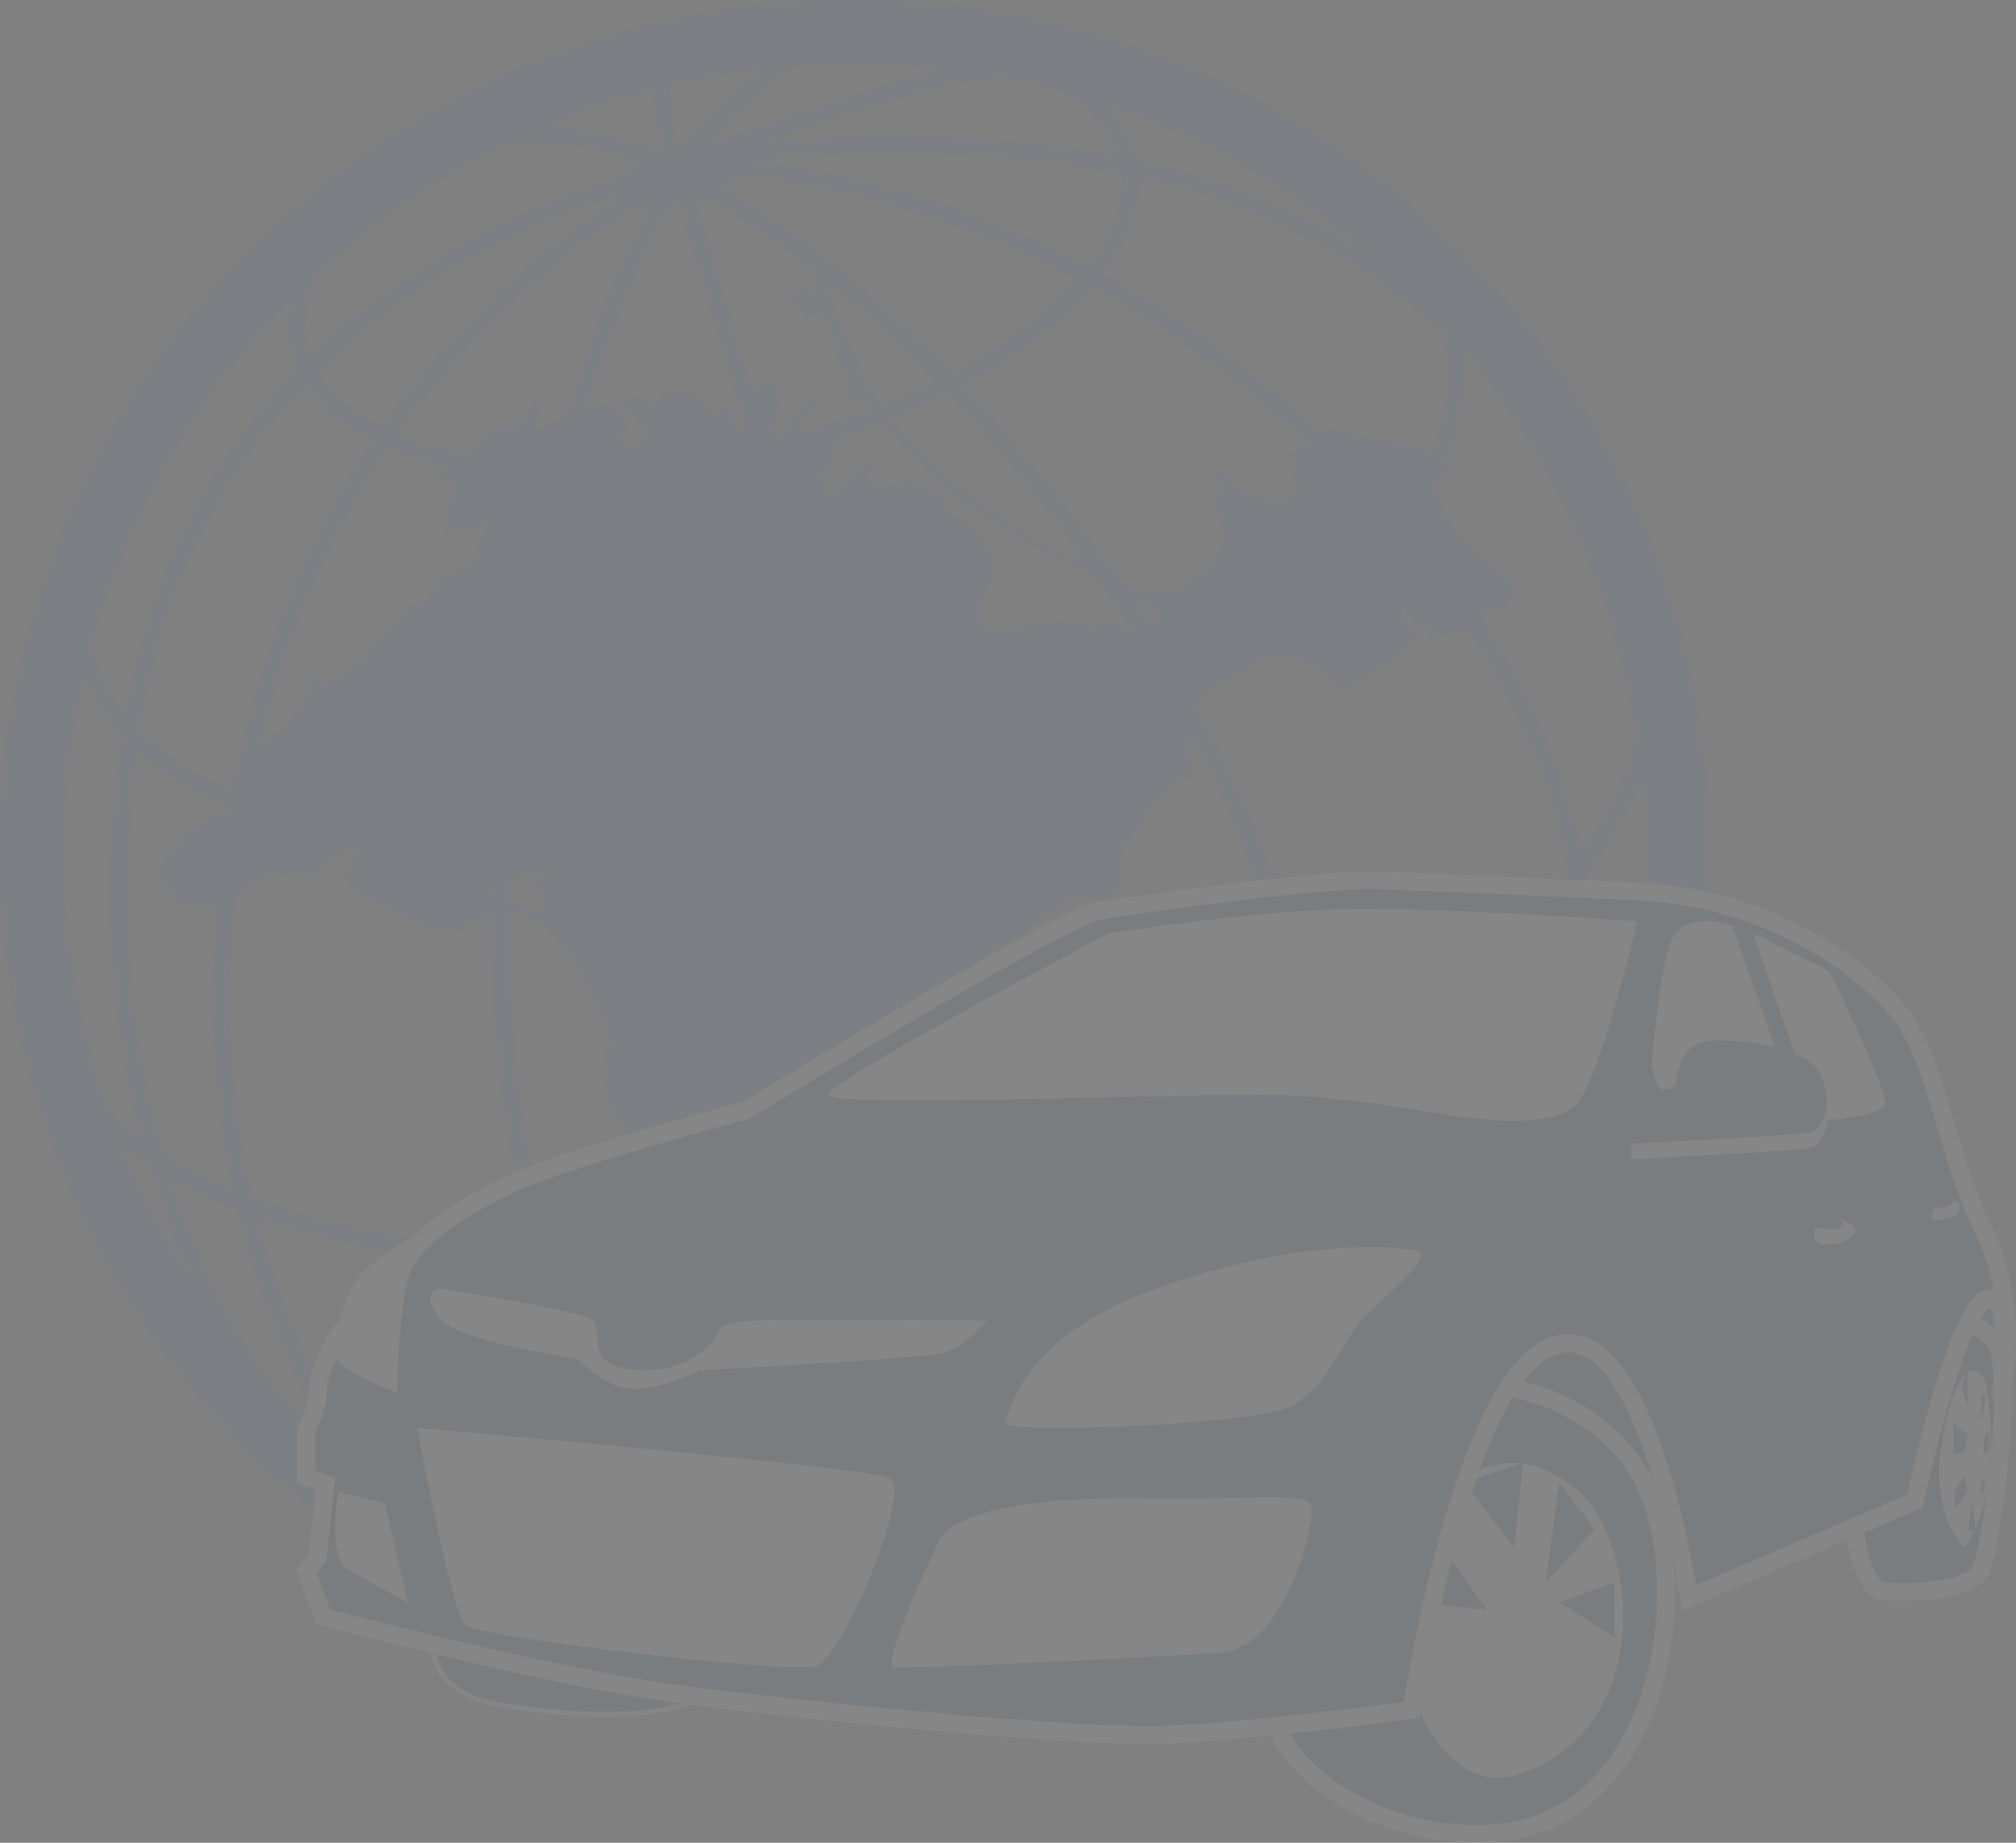 <?xml version="1.0" encoding="UTF-8"?> <svg xmlns="http://www.w3.org/2000/svg" width="420" height="384" viewBox="0 0 420 384" fill="none"><rect x="0" y="0" width="420" height="384" fill="#808080" stroke="none"/> <g style="mix-blend-mode:multiply" opacity="0.05" clip-path="url(#clip0_11_636)"> <path d="M158.528 29.83C175.463 28.122 202.872 27.07 233.006 32.738C231.473 27.384 227.595 22.82 221.907 19.168C217.585 17.98 213.191 16.959 208.734 16.118C207.336 16.247 205.854 16.394 204.276 16.561C194.826 17.576 174.136 24.354 158.528 29.83ZM198.582 251.057C195.619 238.905 192.623 226.933 189.647 215.244C186.079 220.784 184.282 226.978 185.789 233.924C185.37 234.232 184.945 234.624 184.616 235.041C184.494 235.895 184.378 236.838 184.346 237.756C183.74 237.974 183.141 238.148 182.626 238.347C182.658 238.591 182.684 238.854 182.716 239.245C181.299 240.08 180.397 240.626 180.307 242.423C174.671 246.037 173.253 247.77 172.474 255.416C171.959 255.743 171.54 256.07 171.089 256.423L171.102 256.539C178.542 255.364 186.079 253.92 193.68 252.199L193.718 252.187V252.193C195.342 251.827 196.965 251.448 198.582 251.057ZM155.314 89.086C148.917 66.92 144.021 50.648 141.599 42.681C140.775 42.848 139.97 42.97 139.184 43.054C135.789 49.062 128.806 62.908 122.062 85.292C126.623 83.745 130.41 84.053 130.339 90.569C129.83 90.704 129.283 90.877 128.832 91.095C128.742 91.204 128.652 91.423 128.594 91.603C129.586 92.257 130.61 92.963 131.731 93.708C132.877 93.028 134.082 92.129 135.319 90.922C134.114 88.534 129.051 83.424 129.109 82.725C130.887 82.134 134.623 82.879 135.467 85.511C136.459 85.048 137.606 83.078 138.327 81.897C143.809 83.033 143.931 79.355 148.421 86.698C150.019 86.108 151.043 85.1 152.518 84.509C152.428 85.825 152.428 85.825 153.664 90.845C154.341 90.409 154.876 89.805 155.314 89.086ZM150.257 39.221C157.884 43.509 170.335 51.566 185.261 65.2C189.377 68.968 193.706 73.186 198.125 77.808C204.553 74.431 210.299 70.746 215.208 66.882C218.776 64.07 221.894 61.162 224.509 58.209C193.222 41.847 166.09 37.783 152.911 36.801C152.286 37.636 151.378 38.457 150.257 39.221ZM200.495 80.311C210.647 91.147 221.237 103.998 231.144 118.223C231.866 119.263 232.587 120.309 233.302 121.362C236.845 122.755 240.903 123.763 243.158 123.635C248.852 121.773 258.347 115.065 253.915 107.42C252.981 104.223 253.252 104.223 254.399 101.918C252.801 99.466 252.53 98.124 255.365 98.259C255.79 99.267 256.241 100.275 256.66 101.308C257.381 101.661 259.101 102.971 260.879 102.932C261.001 103.151 261.149 103.395 261.362 103.722C265.704 103.741 266.547 105.128 270.734 102.586C269.105 99.871 269.259 96.693 268.957 94.414C270.548 94.029 271.694 93.336 272.712 92.572C257.471 78.366 242.082 67.749 227.511 59.827C224.658 63.139 221.224 66.381 217.275 69.495C212.418 73.308 206.782 76.954 200.495 80.311ZM236.169 125.65C237.257 127.306 238.333 128.982 239.396 130.664C241.676 128.532 241.451 125.791 236.349 125.772C236.291 125.74 236.227 125.695 236.169 125.65ZM249.129 147.251C254.263 156.7 258.888 166.496 262.753 176.497C269.027 192.731 273.504 207.714 276.622 221.374C287.418 215.385 297.132 208.94 305.577 202.2C314.022 195.46 321.179 188.437 326.847 181.292C326.326 178.712 325.733 176.151 325.063 173.602C321.198 158.876 314.853 144.741 305.745 130.895C303.561 131.864 299.271 132.442 297.944 132.814C297.673 132.069 297.764 131.453 297.248 130.381C296.643 130.445 296.076 130.51 295.593 130.625C294.298 128.963 293.093 127.338 291.979 125.695C290.865 127.692 294.266 130.734 295.11 133.257C290.858 135.972 283.779 144.016 278.387 143.117C277.15 140.447 275.675 139.195 273.562 138.405C269.33 137.442 265.697 137.102 262.612 137.308C258.624 140.01 254.399 142.636 249.954 145.171C249.638 145.826 249.368 146.519 249.129 147.251ZM277.369 224.751C278.284 228.981 279.063 233.083 279.733 237.05C278.6 236.992 277.472 236.941 276.352 236.896C275.772 233.494 275.102 229.995 274.335 226.394C267.121 230.233 259.468 233.872 251.429 237.268C247.113 237.583 243.068 238.013 239.338 238.533C251.609 233.885 263.088 228.666 273.601 223.018C270.503 209.274 266.013 194.144 259.655 177.685C256.325 169.064 252.415 160.597 248.105 152.367C247.822 155.192 247.886 158.343 248.26 161.771C240.575 164.666 242.746 164.75 238.101 169.269C238.101 169.885 238.133 170.604 238.224 171.285C232.104 177.178 234.159 176.677 233.135 185.356C228.555 188.553 225.327 186.999 221.772 188.071C213.52 194.124 200.263 201.802 192.198 211.739C195.406 224.282 198.633 237.159 201.822 250.254C204.682 249.535 207.516 248.784 210.325 248.008C207.896 249.375 205.178 250.755 202.312 252.264L202.266 252.289L202.26 252.296L202.221 252.315L202.176 252.341L202.131 252.366L202.086 252.392L202.06 252.405L202.035 252.418L201.99 252.443L201.944 252.469L201.899 252.495L201.861 252.514L201.854 252.52L201.809 252.546L201.764 252.572L201.719 252.597L201.674 252.623H201.667L201.629 252.642L201.584 252.668L201.539 252.694L201.493 252.719L201.474 252.732L201.448 252.745L201.403 252.771L201.358 252.796L201.313 252.822L201.281 252.841L201.268 252.848L201.223 252.873L201.178 252.899L201.133 252.925L201.088 252.951H201.081L201.036 252.976L200.991 253.002L200.946 253.028L200.901 253.053L200.882 253.066L200.856 253.079L200.811 253.105L200.289 253.381L200.27 253.387L200.237 253.406L200.141 253.458L200.096 253.483L200.063 253.503C199.374 253.868 198.685 254.247 197.983 254.639C196.81 254.915 195.638 255.191 194.459 255.454L194.421 255.467V255.46C185.261 257.527 176.191 259.203 167.276 260.5C166.528 261.302 165.884 262.13 165.446 262.836C165.536 263.273 165.627 263.799 165.749 264.325C165.42 264.415 165.118 264.499 164.847 264.678C164.544 264.396 164.338 264.171 164.126 263.953C163.823 264.126 163.585 264.306 163.372 264.544C163.25 264.216 163.101 263.844 163.011 263.517C155.977 266.071 151.165 270.109 145.239 262.958C135.113 263.741 125.263 264.024 115.801 263.812C117.778 270.231 120.02 276.323 122.481 282.094C128.677 296.653 136.259 309.222 144.556 320.102C146.108 320.109 147.674 320.102 149.246 320.077C148.801 321.187 148.408 322.298 148.067 323.408C147.758 323.408 147.448 323.415 147.146 323.415C147.371 323.697 147.596 323.98 147.822 324.256C147.435 325.655 147.146 327.048 146.972 328.447C145.6 326.81 144.247 325.129 142.913 323.408C126.371 323.235 111.021 321.431 97.481 318.138C94.988 317.535 92.559 316.873 90.195 316.174C107.549 327.106 127.106 334.905 148.054 338.744C149.89 343.828 153.851 348.893 160.853 353.9C118.12 349.811 79.837 330.694 51.365 301.936C19.299 269.634 -0.322 225.174 0.006 176.202C0.335 127.21 20.548 82.988 52.969 51.103C85.383 19.232 129.998 -0.321 179.141 0.006C228.304 0.327 272.673 20.477 304.669 52.785C336.652 85.087 356.273 129.547 355.951 178.519C355.783 203.336 350.514 226.933 341.141 248.316C339.653 247.815 338.114 247.321 336.497 246.839L336.465 246.827L336.445 246.82L336.426 246.814L336.394 246.801L336.362 246.788L336.349 246.782L336.329 246.775L336.297 246.769L336.265 246.756L335.956 246.666H335.943C335.402 246.506 334.861 246.345 334.32 246.191L334.056 246.114L334.03 246.108L334.004 246.101L333.952 246.088L333.933 246.082L333.901 246.075L333.882 246.069L333.843 246.056L333.83 246.05L333.791 246.037H333.779L333.74 246.024H333.734L333.688 246.011H333.682L333.637 245.998L333.283 245.896C332.497 245.671 331.717 245.453 330.938 245.241L330.133 245.023C329.05 244.734 327.975 244.451 326.893 244.175C330.345 223.261 330.77 203.901 327.653 185.561C322.145 192.141 315.433 198.592 307.677 204.787C298.852 211.822 288.681 218.53 277.369 224.751ZM236.562 132.41C234.159 128.597 231.685 124.861 229.167 121.208C216.058 113.601 197.712 105.487 191.451 95.537C191.09 95.666 190.762 95.801 190.485 95.891C188.469 93.695 186.388 90.441 184.294 87.732C180.745 89.118 177.073 90.415 173.279 91.615C173.814 92.09 174.252 92.874 174.548 94.074C172.918 96.597 173.311 97.406 170.87 99.049C171.108 100.32 171.411 101.546 171.836 102.862C172.287 103.016 172.68 103.144 173.163 103.407C175.965 100.885 178.407 97.515 181.692 95.891C181.782 96.244 181.84 96.59 181.995 97.007C180.185 99.023 180.185 99.023 180.094 99.53C182.233 101.963 183.045 99.267 185.641 101.437C187.026 100.975 188.475 100.121 190.523 100.41C190.794 100.827 191.032 101.219 191.303 101.745C196.669 103.298 195.252 100.345 198.414 107.619C202.511 108.626 206.157 113.274 208 118.486C205.558 120.637 203.387 127.101 204.869 130.933C206.615 131.415 221.746 129.489 225.72 128.828C226.229 129.88 226.229 129.88 226.983 130.606C228.941 129.97 230.957 130.189 233.914 129.951C234.397 131.113 234.339 131.331 236.175 132.557C236.304 132.506 236.433 132.455 236.562 132.41ZM226.3 117.125C216.895 103.934 206.95 92.007 197.422 81.897C193.512 83.861 189.37 85.716 185.029 87.436C185.151 87.623 185.267 87.809 185.389 88.001C185.628 87.911 185.84 87.937 186.143 87.937C191.316 96.404 218.957 116.869 226.3 117.125ZM195.033 79.387C190.903 75.099 186.865 71.17 183.006 67.646C179.012 64 175.212 60.758 171.637 57.895C174.587 66.664 177.891 75.465 183.277 84.567C187.38 82.956 191.309 81.222 195.033 79.387ZM170.052 56.643C159.977 48.722 151.861 43.83 146.778 41.096C146.154 41.359 145.503 41.603 144.82 41.828C147.075 49.242 151.423 63.698 157.111 83.315C157.401 81.698 157.607 80.24 157.974 79.412C159.063 79.939 160.563 78.295 162.464 79.894C162.341 80.138 162.283 80.33 162.251 80.619C162.399 80.728 162.58 80.863 162.792 80.972C162.219 83.842 161.736 86.692 161.285 89.561C160.75 90.37 160.151 91.153 159.597 91.943C160.634 91.699 161.665 91.442 162.689 91.179C164.499 88.014 166.419 85.459 170.052 83.026C170.11 83.463 170.29 83.906 170.445 84.297C168.905 85.979 166.161 88.02 165.929 90.319C171.527 88.778 176.899 87.013 182.001 85.061C180.661 83.72 179.328 82.834 178.014 82.827C177.563 84.118 177.563 84.118 176.899 84.689C175.663 80.131 174.155 65.007 169.305 65.097C168.854 65.714 168.281 66.015 167.888 66.06C167.527 64.045 166.651 63.647 165.929 63.801C165.749 64.346 165.659 64.937 165.569 65.508C164.512 63.756 164.512 63.756 164.454 62.876C163.52 63.05 163.52 63.05 163.159 62.767C164.667 61.824 166.11 60.906 167.649 60.026C167.894 60.553 168.19 61.169 168.461 61.734C169.124 61.49 169.723 61.381 170.387 61.207C170.252 59.673 170.155 58.152 170.052 56.643ZM160.518 95.139L160.531 95.184L160.563 95.127L160.518 95.139ZM154.483 33.611C168.525 34.811 195.657 39.285 226.667 55.616C231.698 49.145 234.236 42.521 233.663 36.236C200.605 29.83 170.748 31.666 154.483 33.611ZM229.624 57.202C244.401 65.284 259.971 76.081 275.372 90.492C276.113 89.998 276.925 89.58 277.936 89.337C282.941 91.551 291.045 92.405 294.33 92.36C295.664 93.387 296.784 94.151 297.905 94.928C301.59 86.66 302.743 78.398 300.946 70.49C300.843 70.047 300.733 69.604 300.617 69.167C298.459 67.235 296.211 65.341 293.879 63.505C278.548 51.444 259.442 41.712 237.058 36.917C237.36 43.612 234.7 50.519 229.624 57.202ZM307.529 127.57C317.372 142.199 324.181 157.156 328.277 172.768C328.715 174.43 329.121 176.099 329.495 177.781C335.325 169.699 339.222 161.489 340.897 153.394C336.574 123.968 324.406 97.065 306.569 74.861C305.983 74.264 305.384 73.667 304.778 73.076C305.816 80.876 304.327 88.9 300.656 96.885C301.435 97.47 302.279 98.131 303.245 98.927C301.777 99.235 301.609 99.273 299.406 99.447C299.2 99.845 298.987 100.243 298.768 100.641C301.126 108.459 300.688 109.596 313.855 120.496C314.306 120.605 314.666 120.695 315.091 120.887C315.394 121.369 315.755 121.895 316.174 122.441C315.33 123.121 315.33 123.121 313.462 126.318C310.995 126.498 309.139 126.934 307.529 127.57ZM330.403 182.127C333.74 199.562 333.882 217.856 331.26 237.448C338.481 219.166 342.513 199.279 342.649 178.461C342.687 172.851 342.436 167.311 341.927 161.842C339.428 168.64 335.537 175.444 330.403 182.127ZM236.607 33.444C255.938 37.424 272.918 44.999 287.231 54.589C270.831 40.081 251.506 28.79 230.236 21.697C233.399 25.009 235.557 28.796 236.517 33.02C236.549 33.161 236.581 33.303 236.607 33.444ZM147.5 30.241C160.544 25.51 183.489 17.492 197.461 14.398C191.432 13.692 185.299 13.307 179.09 13.262C174.574 13.23 170.097 13.384 165.672 13.711C160.203 16.709 152.511 24.329 147.004 30.215C147.171 30.221 147.332 30.228 147.5 30.241ZM142.179 30.543C146.443 25.863 153.027 19.001 158.914 14.347C152.338 15.104 145.877 16.247 139.557 17.755C139.519 20.805 140.285 26.376 140.987 30.774C141.387 30.69 141.786 30.613 142.179 30.543ZM137.767 31.685C137.09 27.48 136.33 22.05 136.24 18.59C128.355 20.644 120.696 23.27 113.321 26.409C123.891 26.781 132.465 29.618 137.535 31.769L137.767 31.685ZM133.431 33.707C128.439 31.871 121.218 29.926 112.625 29.702C110.242 29.637 108.167 29.592 106.364 29.567C91.664 36.654 78.175 45.859 66.297 56.784C63.701 61.958 62.805 67.126 63.926 72.037C64.113 72.852 64.351 73.648 64.641 74.431C89.023 50.622 117.585 40.428 129.85 36.917C130.584 35.8 131.821 34.689 133.431 33.707ZM132.974 42.726C122.365 49.19 101.12 64.269 82.665 90.434C86.234 91.923 90.221 93.169 94.556 94.151C95.284 94.318 96.025 94.472 96.778 94.626C99.465 92.681 102.112 90.973 103.394 88.964C104.508 88.746 106.441 88.284 106.918 89.882C107.613 89.291 108.303 88.855 108.966 88.367C108.844 88.213 108.844 88.085 108.818 87.95C110.325 85.453 110.325 85.453 111.981 83.238C113.456 83.392 110.145 88.784 112.341 89.792C114.087 88.945 116.091 87.873 118.107 86.923C124.593 64.699 131.46 50.275 135.332 43.111C134.488 43.047 133.695 42.912 132.974 42.726ZM80.752 93.22C69.962 109.153 60.312 128.995 54.586 153.259C54.38 154.145 54.18 155.025 53.98 155.898C58.857 151.764 64.686 148.317 64.287 140.415C65.253 139.471 66.007 141.84 67.991 142.52C74.381 140.922 79.322 132.371 84.984 127.595C85.016 127.223 85.106 126.786 85.197 126.369C93.422 124.045 88.507 120.476 98.035 117.909C98.157 118.236 98.247 118.589 98.395 118.981C99.091 114.84 99.935 113.107 102.041 109.403C101.861 109.185 101.739 108.941 101.616 108.633C99.027 109.859 93.661 111.83 92.398 110.976C92.611 110.648 92.849 110.321 93.184 110.032C94.086 100.037 94.086 100.037 93.97 99.427C93.577 99.626 93.274 99.8 92.914 99.954C93.004 99.671 93.036 99.453 93.094 99.254C91.529 99.691 91.529 99.691 91.316 99.498C91.941 98.709 92.65 97.977 93.41 97.29C88.797 96.231 84.552 94.863 80.752 93.22ZM48.834 187.179C46.431 211.373 48.286 231.889 52.402 249.619C58.167 251.795 64.403 253.669 71.057 255.216C83.219 258.041 96.74 259.787 111.24 260.352C105.533 240.228 102.305 216.996 102.724 190.144C102.466 190.189 102.215 190.234 101.951 190.299C100.321 192.077 98.363 191.724 96.74 192.975C95.084 197.841 72.816 186.601 71.521 182.371C72.3 181.934 73.118 181.607 73.988 181.254C73.685 180.708 73.357 180.156 73.176 179.655C73.441 178.731 74.31 177.775 74.742 176.767C74.194 176.658 73.647 176.549 73.099 176.433C70.465 178.192 66.181 181.331 65.885 181.697C66.484 182.088 66.484 182.088 67.057 182.968C55.005 181.068 53.858 182.705 48.834 187.179ZM53.349 253.503C58.612 274.044 66.838 290.76 74.671 305.152C76.294 306.455 77.937 307.726 79.612 308.971C85.293 311.302 91.509 313.292 98.183 314.916C110.783 317.978 124.993 319.73 140.292 320.051C132.446 309.446 125.27 297.308 119.344 283.378C116.709 277.183 114.319 270.629 112.226 263.709C97.081 263.183 82.968 261.398 70.303 258.452C64.319 257.059 58.651 255.409 53.349 253.503ZM67.785 299.298C60.821 285.868 53.987 270.462 49.523 252.065C44.44 250.055 39.725 247.802 35.416 245.318C40.582 261.353 47.365 274.782 54.18 285.567C56.312 287.987 58.509 290.343 60.776 292.634C63.05 294.92 65.388 297.141 67.785 299.298ZM48.615 248.11C44.885 231.067 43.236 211.514 45.323 188.7C42.746 188.508 40.208 188.334 37.709 188.187C36.865 187.224 36.053 186.344 35.358 185.471C28.607 181.722 41.471 171.246 46.115 168.64C46.263 168.922 46.418 169.34 46.63 169.693C47.249 169.423 47.706 169.051 48.022 168.627L48.028 168.576C40.311 165.148 33.715 161.014 28.472 156.225C23.937 189.329 27.215 217.471 33.953 240.549C38.347 243.347 43.249 245.87 48.615 248.11ZM49.529 160.725C50.083 158.029 50.682 155.288 51.339 152.508C57.117 128.025 66.832 107.965 77.718 91.802C71.553 88.682 66.767 84.734 63.752 80.035C47.854 96.674 34.263 119.597 29.258 150.942C29.193 151.366 29.122 151.783 29.064 152.2C33.941 157.098 40.292 161.341 47.867 164.865C48.17 163.299 48.756 161.945 49.529 160.725ZM79.605 89.048C97.616 63.351 118.332 48.016 129.708 40.865C129.618 40.743 129.534 40.614 129.457 40.486C116.735 44.267 89.371 54.506 66.149 77.589C68.848 82.166 73.479 86.018 79.605 89.048ZM106.286 182.197C106.196 184.393 106.125 186.569 106.08 188.719C107.71 188.931 109.675 188.899 111.897 189.175C112.348 189.002 112.799 188.867 113.282 188.758C113.462 185.099 111.356 185.073 111.053 183.128C111.298 182.884 111.298 182.884 114.731 182.775C114.306 182.339 114.01 181.876 113.739 181.504C111.298 181.222 111.298 181.222 108.554 181.414C108.431 181.876 108.431 182.422 108.406 182.923C107.987 182.923 107.652 182.923 107.349 183.013C106.989 182.75 106.718 182.467 106.473 182.178C106.409 182.191 106.351 182.197 106.286 182.197ZM106.061 189.997C105.623 217.048 108.921 240.35 114.731 260.461C123.801 260.699 133.232 260.48 142.933 259.787C142.772 259.53 142.611 259.267 142.45 258.991C136.665 259.209 131.061 257.348 126.088 250.729C126.629 250.64 127.144 250.575 127.743 250.575C126.539 247.289 130.455 246.634 130.938 242.423C130.062 236.459 128.349 233.025 125.843 227.806C127.292 226.118 126.172 220.796 126.023 218.447C126.474 218.556 126.925 218.665 127.441 218.8C124.523 208.593 117.765 191.043 106.061 189.997ZM102.782 187.378C102.801 186.633 102.821 185.889 102.847 185.137C102.512 185.247 102.177 185.304 101.597 185.407C101.893 186.261 102.293 186.896 102.782 187.378ZM62.09 76.979C61.478 75.625 61.002 74.219 60.673 72.762C59.874 69.257 59.952 65.669 60.815 62.055C41.071 81.967 26.404 106.893 18.906 134.766C20.168 139.952 22.648 144.728 26.204 149.048C31.589 117.132 45.709 93.849 62.09 76.979ZM25.528 153.311C21.991 149.511 19.254 145.351 17.398 140.845C14.803 152.239 13.392 164.089 13.308 176.253C13.179 195.582 16.413 214.153 22.455 231.414C24.619 233.596 27.029 235.663 29.67 237.615C23.409 214.307 20.684 186.171 25.528 153.311ZM24.993 238.18C29.277 248.868 34.656 259.01 41.001 268.459C37.329 260.705 33.934 252.103 31.106 242.66C28.942 241.229 26.906 239.74 24.993 238.18ZM307.555 119.096C304.72 118.332 301.86 118.242 300.566 116.991C302.343 116.599 303.039 115.784 305.899 116.201C306.531 117.01 307.162 117.825 307.948 118.743C307.883 119.205 307.883 119.205 307.555 119.096ZM257.864 112.876C257.439 112.722 257.11 112.549 256.775 112.459C257.136 111.207 257.201 107.176 258.315 106.213C259.397 106.739 260.151 107.092 262.141 108.774C259.764 109.435 259.822 112.26 257.864 112.876ZM76.79 172.697C76.191 169.385 80.256 167.549 81.035 164.564C81.493 165.726 78.362 171.734 76.79 172.697Z" fill="#236EC4"></path> <path d="M277.627 377.196C286.536 373.98 294.904 369.948 302.44 365.166C310.757 359.876 318.203 353.887 324.593 347.474C330.133 341.96 334.971 336.209 339.074 330.393C342.011 327.202 344.826 323.903 347.448 320.449C346.044 323.197 344.511 325.976 342.842 328.782C338.591 335.836 333.534 343.071 327.408 350.087C321.269 357.078 314.171 363.94 305.964 370.199C304.875 371.014 303.774 371.823 302.653 372.625C302.453 372.683 302.254 372.741 302.054 372.798C300.656 373.254 299.187 373.537 297.751 373.89C296.308 374.223 294.859 374.557 293.403 374.891C291.934 375.154 290.459 375.424 288.984 375.687C287.515 375.963 286.034 376.233 284.533 376.393C283.045 376.586 281.544 376.778 280.043 376.971C279.244 377.074 278.433 377.138 277.627 377.196Z" fill="#41A9DA"></path> <path d="M295.999 297.533C295.999 297.533 303.374 255.846 328.922 265.501C354.469 275.155 356.75 329.764 356.75 329.764L290.343 327.806L295.999 297.533Z" fill="#083F87"></path> <path d="M295.999 297.533L296.521 297.622C296.521 297.622 296.527 297.59 296.54 297.533C296.72 296.576 298.344 288.263 302.267 280.239C304.225 276.227 306.763 272.292 309.945 269.378C313.134 266.463 316.941 264.576 321.54 264.576C323.743 264.576 326.133 265.013 328.729 265.995C334.964 268.344 339.821 273.46 343.59 279.88C349.245 289.496 352.421 301.988 354.16 312.066C355.03 317.105 355.545 321.541 355.848 324.712C355.996 326.297 356.093 327.568 356.151 328.441C356.176 328.878 356.196 329.218 356.209 329.443C356.222 329.667 356.228 329.783 356.228 329.789L356.756 329.77L356.769 329.244L290.987 327.305L296.521 297.635L295.999 297.533L295.477 297.436L289.712 328.319L357.304 330.309L357.278 329.744C357.278 329.725 356.705 316.046 352.93 301.127C351.036 293.668 348.35 285.894 344.504 279.353C340.665 272.812 335.653 267.484 329.109 265.013C326.403 263.992 323.885 263.53 321.54 263.53C316.477 263.53 312.283 265.699 308.901 268.909C303.825 273.724 300.495 280.849 298.402 286.774C296.308 292.699 295.477 297.43 295.471 297.449V297.443L295.999 297.533Z" fill="white"></path> <path d="M360.125 276.85C360.125 276.85 367.501 235.163 393.048 244.818C418.596 254.472 418.093 287.917 418.093 287.917L354.469 307.123L360.125 276.85Z" fill="#083F87"></path> <path d="M313.301 288.931C313.301 288.931 331.473 291.004 341.167 306.398C353.49 325.976 348.099 379.847 310.641 382.055C289.416 383.307 270.335 371.463 265.466 359.106C260.596 346.749 313.301 288.931 313.301 288.931Z" fill="#083F87"></path> <path d="M313.301 288.931L313.088 290.773C313.108 290.773 317.507 291.3 323.002 293.655C325.746 294.83 328.767 296.461 331.66 298.701C334.552 300.941 337.322 303.779 339.596 307.393C341.354 310.185 342.784 313.85 343.751 318.042C344.723 322.234 345.239 326.952 345.239 331.856C345.239 337.338 344.594 343.052 343.235 348.54C341.2 356.776 337.56 364.473 332.194 370.186C329.508 373.042 326.397 375.411 322.809 377.138C319.221 378.865 315.156 379.956 310.538 380.232C309.533 380.29 308.541 380.322 307.549 380.322C297.918 380.322 288.862 377.594 281.692 373.46C278.11 371.393 274.999 368.979 272.538 366.411C270.071 363.844 268.248 361.122 267.205 358.458C267.095 358.182 267.018 357.777 267.018 357.238C267.018 356.513 267.166 355.55 267.488 354.433C268.087 352.327 269.273 349.663 270.896 346.698C273.737 341.492 277.911 335.323 282.555 329.038C289.525 319.602 297.564 309.883 303.858 302.533C307.001 298.861 309.713 295.774 311.633 293.61C312.592 292.526 313.359 291.678 313.881 291.094C314.145 290.805 314.345 290.581 314.48 290.433C314.615 290.285 314.686 290.208 314.686 290.208L313.301 288.931L311.923 287.685C311.91 287.705 299.851 300.928 287.766 316.123C281.724 323.723 275.676 331.811 271.102 339.033C268.815 342.647 266.896 346.037 265.524 349.086C264.834 350.607 264.287 352.045 263.9 353.393C263.52 354.741 263.288 356.006 263.288 357.212C263.288 358.105 263.417 358.971 263.733 359.787C265.002 363.003 267.102 366.097 269.839 368.947C273.949 373.222 279.495 376.971 285.956 379.667C292.417 382.363 299.787 384 307.536 384C308.599 384 309.668 383.968 310.744 383.904C317.52 383.506 323.376 381.477 328.265 378.28C331.937 375.886 335.067 372.843 337.689 369.383C341.625 364.184 344.427 358.034 346.256 351.576C348.086 345.112 348.943 338.333 348.943 331.844C348.943 326.682 348.401 321.701 347.358 317.201C346.314 312.701 344.781 308.676 342.726 305.415C340.175 301.358 337.058 298.181 333.843 295.71C329.019 291.999 323.962 289.862 320.11 288.636C316.251 287.409 313.584 287.101 313.494 287.095L312.547 286.986L311.91 287.685L313.301 288.931Z" fill="white"></path> <path d="M305.03 308.233C305.03 308.233 315.659 299.407 328.503 310.442C341.348 321.476 344.794 360.024 316.767 369.589C292.185 377.972 285.1 320.597 289.087 315.301C293.074 309.999 305.03 308.233 305.03 308.233Z" fill="white"></path> <path d="M386.285 317.503C386.285 317.503 387.309 331.189 392.675 331.625C398.041 332.068 410.441 331.625 412.657 327.209C414.872 322.799 420.187 284.579 415.317 278.974C415.317 278.974 405.571 268.511 398.047 282.633C390.51 296.756 386.285 317.503 386.285 317.503Z" fill="#083F87"></path> <path d="M386.285 317.503L384.429 317.638C384.436 317.702 384.693 321.194 385.666 324.872C386.162 326.715 386.826 328.608 387.837 330.219C388.346 331.022 388.951 331.76 389.718 332.357C390.484 332.948 391.451 333.384 392.514 333.468C393.583 333.557 394.884 333.609 396.327 333.609C399.432 333.609 403.162 333.365 406.473 332.633C408.128 332.261 409.687 331.773 411.046 331.073C411.722 330.72 412.354 330.309 412.914 329.815C413.475 329.321 413.964 328.73 414.312 328.037C414.467 327.722 414.595 327.401 414.718 327.029C414.95 326.336 415.182 325.488 415.42 324.468C416.251 320.918 417.172 315.34 417.9 309.216C418.628 303.092 419.156 296.454 419.156 290.824C419.156 287.929 419.021 285.31 418.679 283.115C418.506 282.017 418.287 281.022 417.984 280.13C417.675 279.244 417.301 278.448 416.708 277.755L416.689 277.729L416.663 277.703C416.599 277.633 415.639 276.606 414.041 275.553C413.236 275.027 412.276 274.494 411.162 274.083C410.054 273.672 408.792 273.383 407.426 273.383C405.584 273.377 403.567 273.935 401.674 275.29C399.773 276.638 398.002 278.731 396.385 281.76C392.52 289.021 389.563 297.828 387.541 304.851C385.524 311.873 384.455 317.098 384.455 317.131L384.404 317.381L384.423 317.638L386.285 317.503L388.108 317.869L388.12 317.817C388.243 317.233 389.344 311.995 391.315 305.223C393.287 298.457 396.134 290.15 399.683 283.5C401.1 280.836 402.543 279.231 403.844 278.313C405.152 277.395 406.312 277.106 407.439 277.094C408.276 277.094 409.101 277.273 409.88 277.562C411.053 277.992 412.103 278.679 412.843 279.251C413.211 279.539 413.507 279.796 413.694 279.976C413.79 280.066 413.861 280.136 413.906 280.181L413.951 280.226L413.958 280.233L414.505 279.719L413.951 280.233L413.958 280.239L414.505 279.726L413.951 280.239L415.317 278.981L413.913 280.194C414.041 280.335 414.273 280.727 414.48 281.337C414.789 282.242 415.053 283.596 415.214 285.22C415.375 286.851 415.452 288.757 415.452 290.837C415.452 297.423 414.692 305.691 413.726 312.65C413.249 316.129 412.721 319.294 412.219 321.746C411.967 322.972 411.729 324.025 411.51 324.834C411.4 325.238 411.297 325.585 411.207 325.854C411.117 326.124 411.033 326.317 410.995 326.394C410.898 326.593 410.724 326.817 410.454 327.061C409.977 327.491 409.172 327.941 408.147 328.319C406.614 328.891 404.598 329.308 402.511 329.558C400.417 329.815 398.247 329.918 396.34 329.911C394.994 329.911 393.783 329.86 392.836 329.783C392.559 329.757 392.32 329.667 392.005 329.43C391.734 329.224 391.425 328.891 391.122 328.448C390.594 327.671 390.098 326.567 389.699 325.36C389.1 323.55 388.7 321.528 388.462 319.974C388.346 319.198 388.262 318.536 388.217 318.074C388.191 317.843 388.172 317.663 388.166 317.541C388.159 317.484 388.159 317.432 388.153 317.407V317.375V317.368L386.285 317.503Z" fill="white"></path> <path d="M413.545 287.48C413.545 287.48 409.114 279.328 405.133 297.533C401.145 315.738 409.339 322.484 409.339 322.484C409.339 322.484 417.971 311.745 413.545 287.48Z" fill="white"></path> <path d="M93.371 327.806C93.371 327.806 80.25 351.397 104.406 355.312C167.901 365.596 155.99 332.338 155.99 332.338L93.371 327.806Z" fill="#083F87"></path> <path d="M93.371 327.806L92.907 327.549C92.895 327.568 91.999 329.186 91.091 331.657C90.189 334.129 89.281 337.448 89.281 340.882C89.281 344.04 90.06 347.32 92.36 350.036C94.66 352.757 98.447 354.876 104.322 355.826C112.844 357.206 120.02 357.803 126.062 357.803C139.448 357.803 147.288 354.863 151.803 350.896C154.058 348.912 155.468 346.678 156.299 344.47C157.137 342.262 157.401 340.086 157.401 338.192C157.401 334.707 156.493 332.184 156.486 332.145L156.37 331.818L93.062 327.241L92.901 327.536L93.371 327.806L93.333 328.332L155.958 332.858L155.997 332.331L155.494 332.511L155.501 332.53C155.584 332.781 156.351 335.104 156.351 338.199C156.351 339.99 156.093 342.044 155.314 344.104C154.135 347.198 151.797 350.325 147.268 352.719C142.74 355.113 135.995 356.75 126.069 356.75C120.098 356.75 112.973 356.16 104.496 354.786C98.789 353.862 95.278 351.839 93.178 349.362C91.078 346.877 90.35 343.88 90.35 340.888C90.35 337.64 91.22 334.418 92.096 332.023C92.534 330.823 92.972 329.828 93.3 329.141C93.461 328.794 93.603 328.525 93.693 328.345C93.738 328.255 93.777 328.185 93.803 328.14L93.841 328.075L93.371 327.806Z" fill="white"></path> <path d="M324.819 308.927L332.272 318.62L322.017 329.764L324.819 308.927Z" fill="#083F87"></path> <path d="M324.819 333.878L336.381 329.764V341.312L324.819 333.878Z" fill="#053473"></path> <path d="M295.999 326.053V333.878L309.855 335.541L298.279 319.345L295.999 326.053Z" fill="#053473"></path> <path d="M304.972 308.927L317.327 304.838L315.459 322.484L304.972 308.927Z" fill="#083F87"></path> <path d="M409.97 293.174L408.566 288.745L409.97 285.83V293.174Z" fill="#083F87"></path> <path d="M409.97 298.996L406.93 296.55V303.079L409.268 302.61L409.97 298.996Z" fill="#083F87"></path> <path d="M409.268 307.624C408.914 307.97 406.93 311 406.93 311L407.516 314.146L409.97 310.885L409.268 307.624Z" fill="#083F87"></path> <path d="M411.02 313.215C410.788 313.568 409.97 318.812 409.97 318.812L411.607 319.281L411.02 313.215Z" fill="#083F87"></path> <path d="M412.779 307.624V311.7L413.713 309.665L412.779 307.624Z" fill="#083F87"></path> <path d="M413.243 299.818V303.079C413.243 303.079 414.531 302.61 414.531 302.264C414.531 301.917 414.531 297.95 414.531 297.95L413.243 299.818Z" fill="#083F87"></path> <path d="M412.779 290.375V296.55L413.713 290.959L412.779 290.375Z" fill="#083F87"></path> <path d="M155.526 231.292C155.526 231.292 117.012 241.582 106.293 246.724C95.574 251.866 86.047 258.195 83.664 264.531C81.28 270.861 80.887 287.48 80.887 287.48C80.887 287.48 68.178 282.73 70.561 278.378C72.945 274.025 66.194 284.707 66.194 289.457C66.194 294.207 63.811 297.764 63.811 297.764V307.656L67.779 309.241L66.188 324.275L63.804 327.44L67.379 336.934C67.379 336.934 113.836 349.201 139.641 352.757C165.447 356.32 224.864 362.252 243.197 361.462C261.53 360.672 294.092 356.32 294.092 356.32C294.092 356.32 304.418 286.684 323.872 280.355C343.325 274.025 351.841 332.954 351.841 332.954L398.91 312.798C398.91 312.798 407.246 274.019 413.603 270.854C419.955 267.689 416.779 291.454 416.779 291.454C416.779 291.454 421.546 273.229 413.204 256.212C404.869 239.201 403.677 219.417 394.15 209.127C384.623 198.836 365.961 186.967 341.741 185.78C317.52 184.592 298.067 183.803 286.549 183.405C275.031 183.007 236.523 188.546 228.98 189.734C221.437 190.934 155.526 231.292 155.526 231.292Z" fill="#083F87"></path> <path d="M155.526 231.292L155.043 229.501C155.037 229.501 145.394 232.075 134.404 235.298C128.91 236.909 123.074 238.681 117.92 240.382C115.344 241.229 112.941 242.064 110.834 242.847C108.722 243.63 106.912 244.368 105.488 245.055C100.051 247.661 94.898 250.576 90.73 253.702C88.65 255.268 86.807 256.886 85.306 258.568C83.805 260.256 82.627 262.008 81.924 263.876C81.583 264.782 81.3 265.809 81.049 266.926C80.61 268.877 80.269 271.117 80.005 273.396C79.2 280.22 79.032 287.403 79.032 287.435L80.887 287.48L81.538 285.747C81.428 285.708 78.832 284.72 76.372 283.32C75.141 282.627 73.95 281.818 73.164 281.061C72.771 280.688 72.481 280.329 72.32 280.047C72.159 279.764 72.127 279.591 72.127 279.507C72.133 279.437 72.133 279.392 72.198 279.27C72.385 278.93 72.52 278.673 72.623 278.474C72.674 278.371 72.713 278.281 72.758 278.185C72.777 278.134 72.803 278.082 72.835 277.992C72.848 277.947 72.868 277.896 72.887 277.813C72.906 277.723 72.939 277.62 72.939 277.376C72.939 277.286 72.932 277.177 72.906 277.029C72.887 276.92 72.848 276.786 72.777 276.625C72.674 276.394 72.468 276.079 72.133 275.848C71.966 275.733 71.779 275.643 71.592 275.592C71.405 275.54 71.231 275.521 71.077 275.521C70.806 275.521 70.613 275.572 70.471 275.624C70.181 275.726 70.059 275.823 69.962 275.893C69.782 276.028 69.731 276.099 69.673 276.156C69.576 276.266 69.537 276.317 69.499 276.375C69.421 276.484 69.357 276.58 69.28 276.702C69.003 277.145 68.578 277.877 68.082 278.814C67.334 280.213 66.432 282.056 65.692 283.937C65.325 284.88 64.996 285.83 64.751 286.755C64.513 287.685 64.345 288.584 64.345 289.483C64.345 291.543 63.824 293.405 63.289 294.727C63.025 295.389 62.754 295.921 62.561 296.268C62.464 296.448 62.387 296.576 62.336 296.66L62.278 296.749L62.265 296.762L62.258 296.769L61.943 297.237V308.946L65.775 310.474L64.384 323.608L61.698 327.177L65.969 338.513L66.896 338.757C66.909 338.757 78.53 341.832 93.397 345.35C108.264 348.867 126.352 352.835 139.384 354.632C151.546 356.307 171.07 358.503 190.292 360.281C199.903 361.173 209.436 361.956 217.933 362.521C226.429 363.086 233.882 363.426 239.377 363.426C240.813 363.426 242.115 363.401 243.281 363.356C252.544 362.951 265.279 361.667 275.733 360.473C286.182 359.286 294.33 358.195 294.343 358.195L295.728 358.008L295.934 356.628C295.934 356.628 295.941 356.564 295.96 356.436C296.263 354.433 298.988 337.075 303.954 319.544C306.434 310.782 309.481 301.975 313.018 295.087C314.783 291.646 316.67 288.68 318.609 286.459C319.582 285.349 320.567 284.418 321.54 283.699C322.519 282.98 323.485 282.467 324.445 282.152C325.263 281.889 326.03 281.767 326.758 281.767C327.608 281.767 328.42 281.927 329.244 282.242C330.771 282.826 332.323 283.988 333.824 285.676C336.459 288.616 338.881 293.097 340.923 298.142C344.002 305.711 346.289 314.518 347.783 321.412C348.53 324.859 349.084 327.831 349.451 329.937C349.638 330.99 349.773 331.824 349.864 332.396C349.909 332.684 349.941 332.903 349.967 333.044C349.98 333.115 349.986 333.172 349.992 333.211L349.999 333.262L350.347 335.65L400.527 314.165L400.727 313.228C400.727 313.228 400.733 313.189 400.752 313.119C400.997 312.002 403.117 302.334 405.932 292.622C407.336 287.769 408.92 282.897 410.499 279.122C411.284 277.235 412.077 275.624 412.805 274.462C413.165 273.884 413.513 273.415 413.81 273.094C414.099 272.767 414.344 272.6 414.434 272.555C414.537 272.504 414.608 272.478 414.647 272.472L414.686 272.465L414.679 272.376V272.465H414.686L414.679 272.376V272.465V272.177L414.537 272.427L414.679 272.465V272.177L414.537 272.427L414.608 272.311L414.531 272.42L414.544 272.427L414.615 272.311L414.537 272.42V272.427C414.57 272.446 414.75 272.658 414.911 273.082C415.169 273.711 415.394 274.738 415.523 275.957C415.658 277.177 415.716 278.577 415.716 280.027C415.716 282.711 415.523 285.541 415.33 287.685C415.233 288.757 415.137 289.656 415.059 290.292C415.021 290.606 414.995 290.857 414.976 291.023C414.963 291.107 414.956 291.171 414.95 291.216L414.943 291.274L418.583 291.986C418.609 291.884 419.994 286.562 420 278.917C420 272.234 418.937 263.748 414.879 255.467C410.814 247.186 408.45 238.09 405.906 229.681C404.63 225.476 403.31 221.439 401.674 217.754C400.037 214.069 398.086 210.719 395.515 207.945C390.581 202.624 383.373 196.962 374.284 192.456C365.195 187.949 354.225 184.611 341.831 184.008C317.604 182.82 298.144 182.031 286.613 181.633C286.188 181.62 285.744 181.614 285.267 181.614C281.937 181.614 277.241 181.947 271.901 182.455C255.893 183.982 234.191 187.121 228.69 187.988C228.31 188.046 227.943 188.148 227.537 188.277C226.758 188.527 225.843 188.9 224.761 189.381C222.745 190.286 220.162 191.583 217.153 193.175C206.654 198.74 191.02 207.881 177.995 215.642C164.97 223.403 154.56 229.777 154.554 229.777L155.526 231.292L156.499 232.871C156.499 232.871 156.757 232.717 157.24 232.422C160.867 230.207 177.273 220.213 193.641 210.648C201.822 205.866 209.997 201.186 216.548 197.649C219.82 195.877 222.687 194.394 224.928 193.329C226.049 192.796 227.009 192.372 227.769 192.071C228.149 191.923 228.471 191.801 228.735 191.724C228.993 191.641 229.193 191.596 229.277 191.583C232.89 191.011 243.744 189.426 255.275 187.988C261.04 187.269 266.979 186.582 272.261 186.081C277.537 185.581 282.182 185.26 285.274 185.26C285.712 185.26 286.117 185.266 286.491 185.279C297.996 185.671 317.443 186.467 341.651 187.654C353.477 188.232 363.951 191.422 372.628 195.723C381.305 200.018 388.191 205.442 392.784 210.404C394.974 212.773 396.746 215.751 398.272 219.198C400.566 224.366 402.305 230.56 404.244 237.095C406.183 243.624 408.328 250.499 411.536 257.046C415.265 264.647 416.277 272.568 416.277 278.872C416.277 282.467 415.948 285.529 415.62 287.679C415.459 288.751 415.291 289.598 415.175 290.17C415.117 290.459 415.066 290.67 415.034 290.812C415.014 290.882 415.001 290.934 414.995 290.966L414.988 290.998V291.004L416.786 291.473L418.628 291.717C418.628 291.698 418.834 290.189 419.034 287.974C419.233 285.76 419.44 282.845 419.44 279.982C419.44 278.731 419.401 277.485 419.304 276.311C419.227 275.425 419.124 274.584 418.969 273.788C418.731 272.594 418.415 271.522 417.816 270.565C417.514 270.09 417.121 269.635 416.586 269.288C416.058 268.935 415.375 268.723 414.699 268.729C414.016 268.729 413.372 268.922 412.785 269.217C412.09 269.57 411.529 270.065 411.02 270.636C410.067 271.708 409.23 273.107 408.399 274.776C406.949 277.697 405.545 281.478 404.224 285.535C402.247 291.62 400.475 298.329 399.187 303.528C397.905 308.728 397.113 312.412 397.113 312.425L398.929 312.81L398.195 311.109L351.126 331.266L351.861 332.967L353.696 332.704C353.684 332.652 351.764 319.326 347.622 305.884C345.541 299.157 342.926 292.41 339.609 287.191C337.947 284.585 336.104 282.345 333.992 280.708C332.935 279.892 331.801 279.225 330.597 278.756C329.392 278.294 328.104 278.037 326.777 278.037C325.637 278.037 324.477 278.223 323.311 278.602C321.868 279.071 320.509 279.822 319.234 280.778C316.837 282.576 314.705 285.105 312.741 288.128C309.301 293.418 306.351 300.274 303.806 307.611C299.993 318.613 297.12 330.701 295.194 340.06C293.268 349.419 292.282 356.038 292.282 356.063L294.118 356.333L293.873 354.497C293.873 354.497 293.751 354.516 293.506 354.548C291.689 354.786 283.367 355.877 273.363 356.994C263.359 358.111 251.655 359.26 243.145 359.632C242.057 359.677 240.801 359.703 239.403 359.703C234.056 359.703 226.655 359.369 218.203 358.804C192.849 357.123 158.026 353.438 139.918 350.941C127.145 349.182 109.095 345.228 94.286 341.723C86.878 339.97 80.275 338.327 75.522 337.127C73.145 336.523 71.231 336.035 69.917 335.689C69.26 335.515 68.751 335.387 68.404 335.297C68.056 335.207 67.882 335.162 67.882 335.162L67.405 336.953L69.144 336.305L65.93 327.761L68.011 324.994L69.801 308.06L65.692 306.423V297.783H63.836L65.382 298.81C65.434 298.733 66.097 297.738 66.754 296.095C67.412 294.451 68.075 292.16 68.082 289.47C68.082 289.155 68.133 288.713 68.243 288.199C68.436 287.3 68.803 286.196 69.247 285.086C69.917 283.41 70.761 281.703 71.438 280.432C71.779 279.796 72.075 279.27 72.288 278.917C72.391 278.743 72.475 278.609 72.52 278.551L72.539 278.525L71.747 277.967L72.481 278.596C72.533 278.532 72.539 278.525 72.539 278.525L71.747 277.967L72.481 278.596L71.193 277.492L72.301 278.776C72.41 278.679 72.449 278.634 72.481 278.596L71.193 277.492L72.301 278.776L71.109 277.402L72.011 278.981C72.165 278.891 72.236 278.827 72.301 278.776L71.109 277.402L72.011 278.981L71.096 277.383L71.689 279.122C71.831 279.071 71.934 279.019 72.011 278.981L71.096 277.383L71.689 279.122L71.09 277.376V279.225C71.354 279.225 71.547 279.174 71.689 279.129L71.09 277.383L70.149 278.975C70.458 279.161 70.819 279.231 71.09 279.231V277.383L69.589 278.474C69.718 278.654 69.911 278.84 70.149 278.975L71.09 277.383L69.589 278.474L71.083 277.383L69.273 277.787C69.312 277.96 69.389 278.198 69.582 278.474L71.077 277.383L69.267 277.787L71.064 277.389H69.222C69.222 277.485 69.228 277.614 69.267 277.787L71.064 277.389H69.222H71.025L69.267 276.972C69.254 277.049 69.222 277.145 69.222 277.389H71.025L69.267 276.972L70.774 277.325L69.331 276.773C69.318 276.805 69.305 276.837 69.267 276.972L70.774 277.325L69.331 276.773L69.898 276.991L69.344 276.747L69.331 276.773L69.898 276.991L69.344 276.747C69.338 276.753 69.299 276.85 69.228 276.978C69.157 277.113 69.067 277.293 68.938 277.517C68.597 278.14 68.41 278.846 68.416 279.527C68.416 280.445 68.719 281.266 69.132 281.959C69.492 282.569 69.943 283.109 70.445 283.603C71.322 284.469 72.352 285.214 73.428 285.888C75.032 286.896 76.713 287.718 78.014 288.302C79.309 288.886 80.224 289.226 80.25 289.239L82.698 290.15L82.762 287.544C82.762 287.544 82.762 287.486 82.768 287.365C82.794 286.459 82.929 282.28 83.335 277.626C83.535 275.296 83.805 272.851 84.153 270.642C84.327 269.538 84.52 268.498 84.74 267.574C84.952 266.65 85.19 265.834 85.429 265.199C85.912 263.902 86.82 262.49 88.109 261.052C90.041 258.882 92.811 256.661 96.09 254.517C99.368 252.373 103.156 250.313 107.118 248.412C108.374 247.809 110.107 247.103 112.155 246.339C115.743 245.004 120.291 243.502 125.083 242.012C132.272 239.772 140.015 237.545 145.954 235.876C148.924 235.041 151.442 234.348 153.22 233.866C154.109 233.622 154.811 233.436 155.288 233.308C155.771 233.18 156.022 233.109 156.022 233.109L156.287 233.038L156.518 232.897L155.526 231.292Z" fill="white"></path> <path d="M209.604 296.974C209.604 296.974 210.796 279.167 240.968 268.485C271.141 257.804 290.201 259.781 294.968 260.571C299.735 261.36 286.633 271.65 283.451 275.213C280.275 278.776 275.907 290.247 267.965 293.411C260.029 296.583 218.339 298.56 209.604 296.974Z" fill="white"></path> <path d="M80.958 287.48C80.958 287.48 80.958 267.696 84.533 262.554C88.109 257.412 95.458 254.004 95.439 253.31C95.42 252.617 77.853 261.084 74.207 266.906C71.083 271.894 69.46 278.069 71.128 280.958C72.797 283.847 80.958 287.48 80.958 287.48Z" fill="white"></path> <path d="M91.284 268.485C91.284 268.485 119.473 272.838 123.048 274.815C126.623 276.792 120.271 285.105 133.374 285.496C146.476 285.888 150.051 276.991 150.051 276.991C150.051 276.991 150.45 275.604 156.802 275.213C163.153 274.815 205.636 275.213 205.636 275.213C205.636 275.213 200.869 280.753 196.502 281.94C192.134 283.128 145.677 285.516 145.677 285.516C145.677 285.516 138.134 289.457 132.176 289.457C126.217 289.457 120.265 283.128 120.265 283.128C120.265 283.128 94.853 279.565 91.284 274.423C87.709 269.281 91.284 268.485 91.284 268.485Z" fill="white"></path> <path d="M86.917 297.533C86.917 297.533 180.617 305.679 185.383 308.054C190.15 310.429 175.457 345.645 169.898 347.224C164.339 348.803 99.62 341.286 96.843 338.52C94.061 335.753 86.917 297.533 86.917 297.533Z" fill="white"></path> <path d="M231.067 194.497C231.067 194.497 172.281 225.361 172.674 228.128C173.073 230.894 248.904 227.736 265.582 228.128C282.259 228.526 301.313 232.48 305.681 232.878C310.048 233.276 323.949 235.253 328.709 229.713C333.476 224.173 341.103 191.974 341.103 191.974C341.103 191.974 298.524 188.919 278.742 189.503C258.972 190.093 231.067 194.497 231.067 194.497Z" fill="white"></path> <path d="M360.879 192.912C360.879 192.912 351.352 189.349 348.176 196.076C345 202.804 343.016 236.036 343.016 236.036L375.179 233.539L360.879 192.912Z" fill="white"></path> <path d="M365.246 194.497L378.741 233.545C378.741 233.545 391.844 232.878 392.636 230.111C393.428 227.338 381.125 202.412 381.125 202.412L365.246 194.497Z" fill="white"></path> <path d="M194.994 322.484C194.994 322.484 194.994 311.7 237.683 312.201C245.851 312.297 252.189 312.22 257.098 312.143C270.844 311.931 273.35 311.713 273.266 315.288C273.144 320.141 267.301 343.533 254.057 344.419C240.813 345.298 189.409 347.808 186.324 347.436C183.232 347.07 194.994 322.484 194.994 322.484Z" fill="white"></path> <path d="M197.816 322.285C197.816 322.285 214.751 313.009 236.24 312.862C246.985 312.785 253.69 312.528 258.36 312.528C263.024 312.528 265.652 312.785 268.248 313.748C273.434 315.667 240.092 315.962 232.465 316.553C224.832 317.143 197.816 322.285 197.816 322.285Z" fill="white"></path> <path d="M65.666 300.967C64.075 300.107 63.031 299.253 63.192 298.528C63.669 296.396 65.331 295.684 65.331 295.684C65.331 295.684 65.795 295.998 66.542 296.506C66.207 297.282 65.885 297.886 65.666 298.277V300.967Z" fill="white"></path> <path d="M70.465 310.936C70.465 310.936 68.32 324.468 72.262 326.824C76.198 329.18 85.055 334.039 85.055 334.039L80.076 313.183L70.465 310.936Z" fill="white"></path> <path d="M378.136 255.73C378.136 255.73 382.297 256.847 383.412 255.73C384.532 254.613 383.412 254.138 383.412 254.138C383.412 254.138 387.573 255.416 386.13 257.329C384.693 259.242 380.371 259.717 378.935 259.081C377.492 258.433 378.136 255.73 378.136 255.73Z" fill="white"></path> <path d="M403.078 251.744C403.078 251.744 406.434 251.744 406.917 250.627C407.4 249.51 404.997 250.152 404.997 250.152C404.997 250.152 408.676 249.51 408.192 251.744C407.709 253.978 404.836 253.978 404.038 254.132C403.239 254.292 401.48 254.613 403.078 251.744Z" fill="white"></path> <path d="M342.475 214.018C342.475 214.018 343.912 230.593 346.475 230.272C349.033 229.951 349.033 229.79 349.355 227.723C349.677 225.65 350.637 221.028 355.268 220.232C359.906 219.436 376.693 220.707 379.411 227.402C382.13 234.097 379.894 238.873 376.371 239.355C372.854 239.836 339.911 241.589 339.911 241.589C339.911 241.589 339.596 218.325 342.475 214.018Z" fill="white"></path> <path d="M342.475 210.789C342.475 210.789 343.912 227.364 346.475 227.043C349.033 226.728 349.033 226.568 349.355 224.494C349.677 222.421 350.637 217.799 355.268 217.003C359.906 216.207 376.693 217.478 379.411 224.173C382.13 230.869 379.894 235.645 376.371 236.126C372.854 236.601 339.911 238.36 339.911 238.36C339.911 238.36 339.596 215.096 342.475 210.789Z" fill="#083F87"></path> </g> <defs> <clipPath id="clip0_11_636"> <rect width="420" height="384" fill="white"></rect> </clipPath> </defs> </svg> 